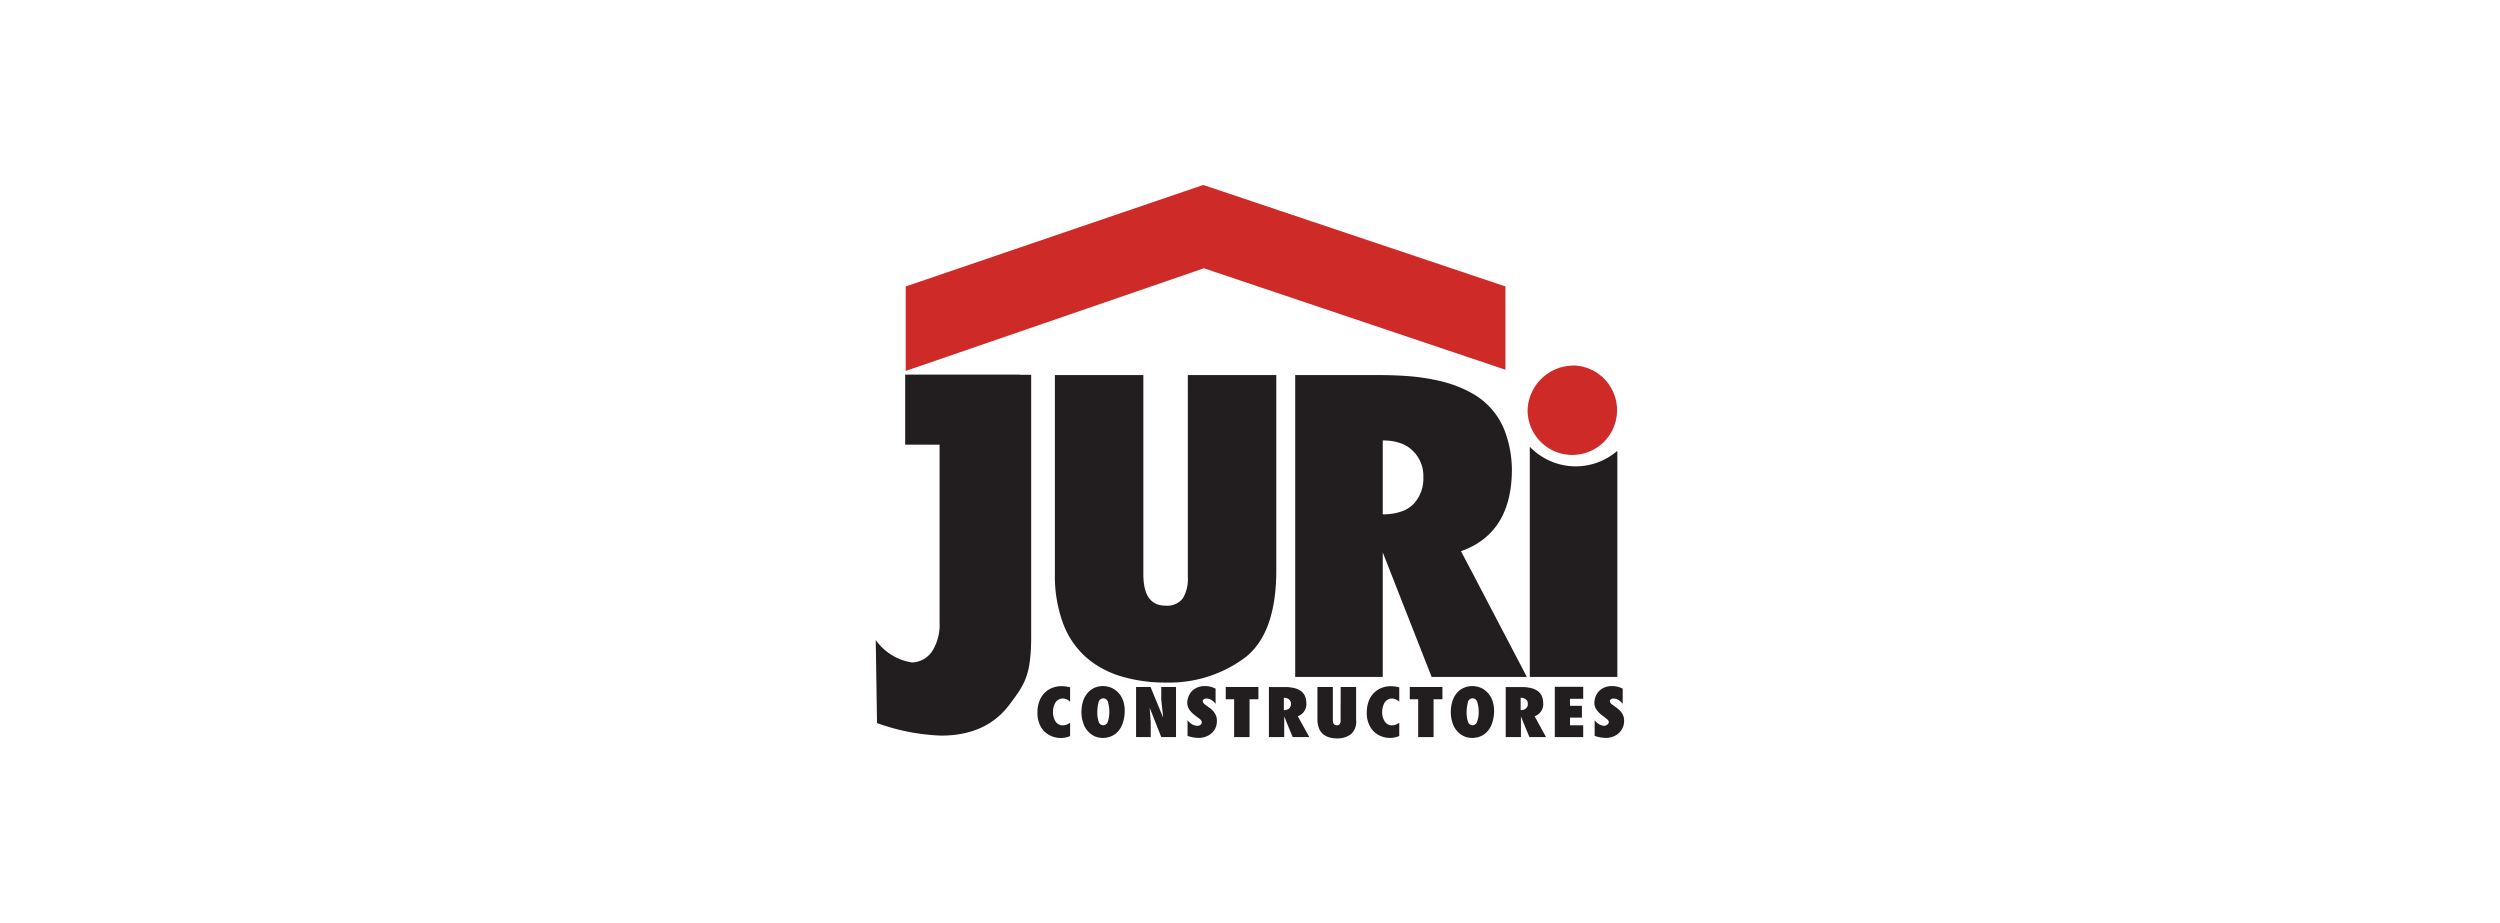<svg id="Capa_1" data-name="Capa 1" xmlns="http://www.w3.org/2000/svg" viewBox="0 0 271 100"><defs><style>.cls-1{fill:#ce2b28;fill-rule:evenodd;}.cls-2{fill:#221e1f;}</style></defs><path class="cls-1" d="M170.81,39.63a4.85,4.85,0,1,1-5.22,4.84,5,5,0,0,1,5.22-4.84m-7.62.45-32.69-11L98.18,40.21V31.05l32.25-11,32.76,11Z"/><path class="cls-2" d="M121.24,75.1a2.36,2.36,0,0,0-.78-.55,2.5,2.5,0,0,0-.87-.18h-.1a2.24,2.24,0,0,0-.85.19,2.07,2.07,0,0,0-.71.52,2.63,2.63,0,0,0-.51.87,4.06,4.06,0,0,0-.19,1.22,3.42,3.42,0,0,0,.19,1.19,2.2,2.2,0,0,0,.5.89,2.1,2.1,0,0,0,.72.55,2.15,2.15,0,0,0,.86.19h.09a2.23,2.23,0,0,0,1.31-.43,2.42,2.42,0,0,0,.78-1.1,4.11,4.11,0,0,0,.24-1.39,3.1,3.1,0,0,0-.18-1.12A2.39,2.39,0,0,0,121.24,75.1Zm-1.14,3.09a.55.55,0,0,1-.5.43h0a.52.52,0,0,1-.51-.42,2.87,2.87,0,0,1-.14-1,4.37,4.37,0,0,1,.13-1.06.53.53,0,0,1,.52-.44h0a.54.54,0,0,1,.52.45,4,4,0,0,1,.13,1A3.13,3.13,0,0,1,120.1,78.19Z"/><path class="cls-2" d="M175.85,77.35a2.06,2.06,0,0,0-.51-.55l-.57-.42a.57.57,0,0,1-.27-.42.37.37,0,0,1,.14-.17.54.54,0,0,1,.29-.07,1,1,0,0,1,.48.14,1.66,1.66,0,0,1,.49.44V74.65a2.52,2.52,0,0,0-1.17-.28,2.05,2.05,0,0,0-.93.21,1.62,1.62,0,0,0-.67.6,2,2,0,0,0-.3.95,1.36,1.36,0,0,0,.21.77,2.75,2.75,0,0,0,.52.56l.57.44c.18.14.27.27.27.38s-.17.38-.5.4a1.21,1.21,0,0,1-.55-.17,1.56,1.56,0,0,1-.49-.44v1.7a3.84,3.84,0,0,0,1.21.22,2.16,2.16,0,0,0,1-.24,1.77,1.77,0,0,0,.72-.66,1.68,1.68,0,0,0,.26-.9A1.46,1.46,0,0,0,175.85,77.35Z"/><path class="cls-2" d="M114.08,74.56a2.42,2.42,0,0,0-.84.54,2.57,2.57,0,0,0-.57.9,3.37,3.37,0,0,0-.21,1.23,3,3,0,0,0,.36,1.54,2.31,2.31,0,0,0,.94.92A2.56,2.56,0,0,0,115,80a2.5,2.5,0,0,0,1-.21V78.34a1.37,1.37,0,0,1-.79.29.93.93,0,0,1-.77-.39,1.87,1.87,0,0,1-.29-1.14,1.76,1.76,0,0,1,.18-.78.94.94,0,0,1,.37-.45.86.86,0,0,1,.49-.15,1.14,1.14,0,0,1,.45.1,1,1,0,0,1,.36.26V74.51a3.6,3.6,0,0,0-.93-.13A2.77,2.77,0,0,0,114.08,74.56Z"/><polygon class="cls-2" points="125.88 75.85 126.08 77.72 126.06 77.73 124.72 74.47 123.15 74.47 123.15 79.9 124.74 79.9 124.74 78.31 124.63 76.78 124.64 76.76 125.88 79.9 127.48 79.9 127.48 74.47 125.88 74.47 125.88 75.85"/><path class="cls-2" d="M131.22,76.8c-.21-.14-.4-.28-.58-.42a.57.57,0,0,1-.27-.42.34.34,0,0,1,.15-.17.49.49,0,0,1,.28-.07,1,1,0,0,1,.48.14,1.66,1.66,0,0,1,.49.44V74.65a2.52,2.52,0,0,0-1.17-.28,2.05,2.05,0,0,0-.93.21,1.62,1.62,0,0,0-.67.6,2,2,0,0,0-.3.95,1.36,1.36,0,0,0,.21.77,2.49,2.49,0,0,0,.52.56l.57.44a.62.62,0,0,1,.28.38c0,.25-.18.38-.51.4a1.21,1.21,0,0,1-.55-.17,1.67,1.67,0,0,1-.49-.44v1.7a3.84,3.84,0,0,0,1.21.22,2.13,2.13,0,0,0,1-.24,1.77,1.77,0,0,0,.72-.66,1.67,1.67,0,0,0,.25-.9,1.46,1.46,0,0,0-.21-.84A2.21,2.21,0,0,0,131.22,76.8Z"/><path class="cls-2" d="M175.32,48.87a6.9,6.9,0,0,1-9.49-.44V73.38h9.49Z"/><path class="cls-2" d="M110.58,40.61H98.12V48.2h3.73V67.49a5.35,5.35,0,0,1-.79,3.08,2.72,2.72,0,0,1-2.21,1.24,5.93,5.93,0,0,1-3.92-2.43l.14,9A22.79,22.79,0,0,0,102,79.74c3.27,0,5.73-1.11,7.41-3.34s2.37-3.19,2.37-7.49V40.63h-1.19Z"/><path class="cls-2" d="M161.27,75.1a2.32,2.32,0,0,0-.77-.55,2.51,2.51,0,0,0-.88-.18h-.1a2.23,2.23,0,0,0-.84.19,2,2,0,0,0-.72.52,2.46,2.46,0,0,0-.5.87,3.76,3.76,0,0,0-.19,1.22,3.67,3.67,0,0,0,.18,1.19,2.46,2.46,0,0,0,.5.89,2.13,2.13,0,0,0,.73.55,2.08,2.08,0,0,0,.86.19h.08a2.24,2.24,0,0,0,1.32-.43,2.42,2.42,0,0,0,.78-1.1,4.11,4.11,0,0,0,.24-1.39,3.33,3.33,0,0,0-.18-1.12A2.41,2.41,0,0,0,161.27,75.1Zm-1.14,3.09a.55.55,0,0,1-.5.43h0a.53.53,0,0,1-.51-.42,3.15,3.15,0,0,1-.14-1,4.32,4.32,0,0,1,.14-1.06.51.51,0,0,1,.51-.44c.26,0,.43.15.52.45a3.64,3.64,0,0,1,.14,1A2.85,2.85,0,0,1,160.13,78.19Z"/><path class="cls-2" d="M117.86,71.36a9.51,9.51,0,0,0,1.73,1.16,10.14,10.14,0,0,0,2.09.84,16.78,16.78,0,0,0,4.74.63,13.76,13.76,0,0,0,8.6-2.75q3.33-2.65,3.33-9.41V40.66h-9.59V62.53a4.08,4.08,0,0,1-.54,2.33,2.14,2.14,0,0,1-1.89.79c-1.59,0-2.39-1.13-2.39-3.39V40.66h-9.59V62.18a14.83,14.83,0,0,0,.93,5.51A9.15,9.15,0,0,0,117.86,71.36Z"/><path class="cls-2" d="M167.28,76.17a1.87,1.87,0,0,0-.16-.74,1.26,1.26,0,0,0-.43-.52,1.9,1.9,0,0,0-.76-.33,4.33,4.33,0,0,0-.71-.1h-2V79.9h1.65V77.66l.38.94.54,1.3h1.8l-1.24-2.26A1.38,1.38,0,0,0,167.28,76.17Zm-1.86.62a.56.56,0,0,1-.2.12,1,1,0,0,1-.38.07V75.64a.86.86,0,0,1,.38.07.59.59,0,0,1,.19.11.6.6,0,0,1,.21.48A.65.65,0,0,1,165.42,76.79Z"/><path class="cls-2" d="M159.62,73.38h5.89l-.29-.56-5.6-10.7-1.25-2.37a10.22,10.22,0,0,0,1.25-.54q4.26-2.25,4.27-8.31a12.2,12.2,0,0,0-.88-4.46,7.92,7.92,0,0,0-2.48-3.18,7.54,7.54,0,0,0-.91-.6,13,13,0,0,0-3.45-1.34,22.64,22.64,0,0,0-4-.58c-.79-.05-1.63-.08-2.5-.08H140.4V73.38h9.49V59.88l2.23,5.68,3.07,7.82Zm-6.39-18.75a3.59,3.59,0,0,1-1.11.74,5.94,5.94,0,0,1-2.23.38v-8a5.45,5.45,0,0,1,2.23.41,3.58,3.58,0,0,1,1,.68,3.77,3.77,0,0,1,1.17,2.89A4,4,0,0,1,153.23,54.63Z"/><polygon class="cls-2" points="132.87 75.8 133.78 75.8 133.78 79.9 135.45 79.9 135.45 75.8 136.41 75.8 136.41 74.47 132.87 74.47 132.87 75.8"/><polygon class="cls-2" points="152.82 75.8 153.73 75.8 153.73 79.9 155.4 79.9 155.4 75.8 156.36 75.8 156.36 74.47 152.82 74.47 152.82 75.8"/><path class="cls-2" d="M149.78,74.56a2.38,2.38,0,0,0-.83.54,2.45,2.45,0,0,0-.58.9,3.37,3.37,0,0,0-.21,1.23,3,3,0,0,0,.36,1.54,2.37,2.37,0,0,0,.94.92,2.59,2.59,0,0,0,1.22.3,2.46,2.46,0,0,0,1-.21V78.34a1.35,1.35,0,0,1-.8.29.91.91,0,0,1-.75-.39,1.81,1.81,0,0,1-.3-1.14,2.09,2.09,0,0,1,.18-.78,1,1,0,0,1,.37-.45.88.88,0,0,1,.49-.15,1.14,1.14,0,0,1,.45.1,1,1,0,0,1,.36.26V74.51a3.6,3.6,0,0,0-.93-.13A2.81,2.81,0,0,0,149.78,74.56Z"/><polygon class="cls-2" points="168.54 79.9 171.62 79.9 171.62 78.62 170.19 78.62 170.19 77.79 171.48 77.79 171.48 76.51 170.19 76.51 170.19 75.75 171.62 75.75 171.62 74.45 168.54 74.45 168.54 79.9"/><path class="cls-2" d="M141.6,76.17a1.88,1.88,0,0,0-.15-.74,1.34,1.34,0,0,0-.43-.52,2,2,0,0,0-.76-.33,4.49,4.49,0,0,0-.71-.1h-2V79.9h1.66V77.66l.38.94.54,1.3h1.8l-1.25-2.26A1.38,1.38,0,0,0,141.6,76.17Zm-1.85.62a.67.67,0,0,1-.2.12,1.12,1.12,0,0,1-.38.07V75.64a.92.92,0,0,1,.38.07.54.54,0,0,1,.18.11.6.6,0,0,1,.21.48A.68.68,0,0,1,139.75,76.79Z"/><path class="cls-2" d="M145.32,78.1a.7.7,0,0,1-.09.39.39.39,0,0,1-.33.13c-.28,0-.42-.19-.42-.56V74.47h-1.67V78A2.49,2.49,0,0,0,143,79a1.65,1.65,0,0,0,.45.61,2,2,0,0,0,.67.33,3,3,0,0,0,.83.1,2.4,2.4,0,0,0,1.49-.45A1.82,1.82,0,0,0,147,78V74.47h-1.67Z"/></svg>